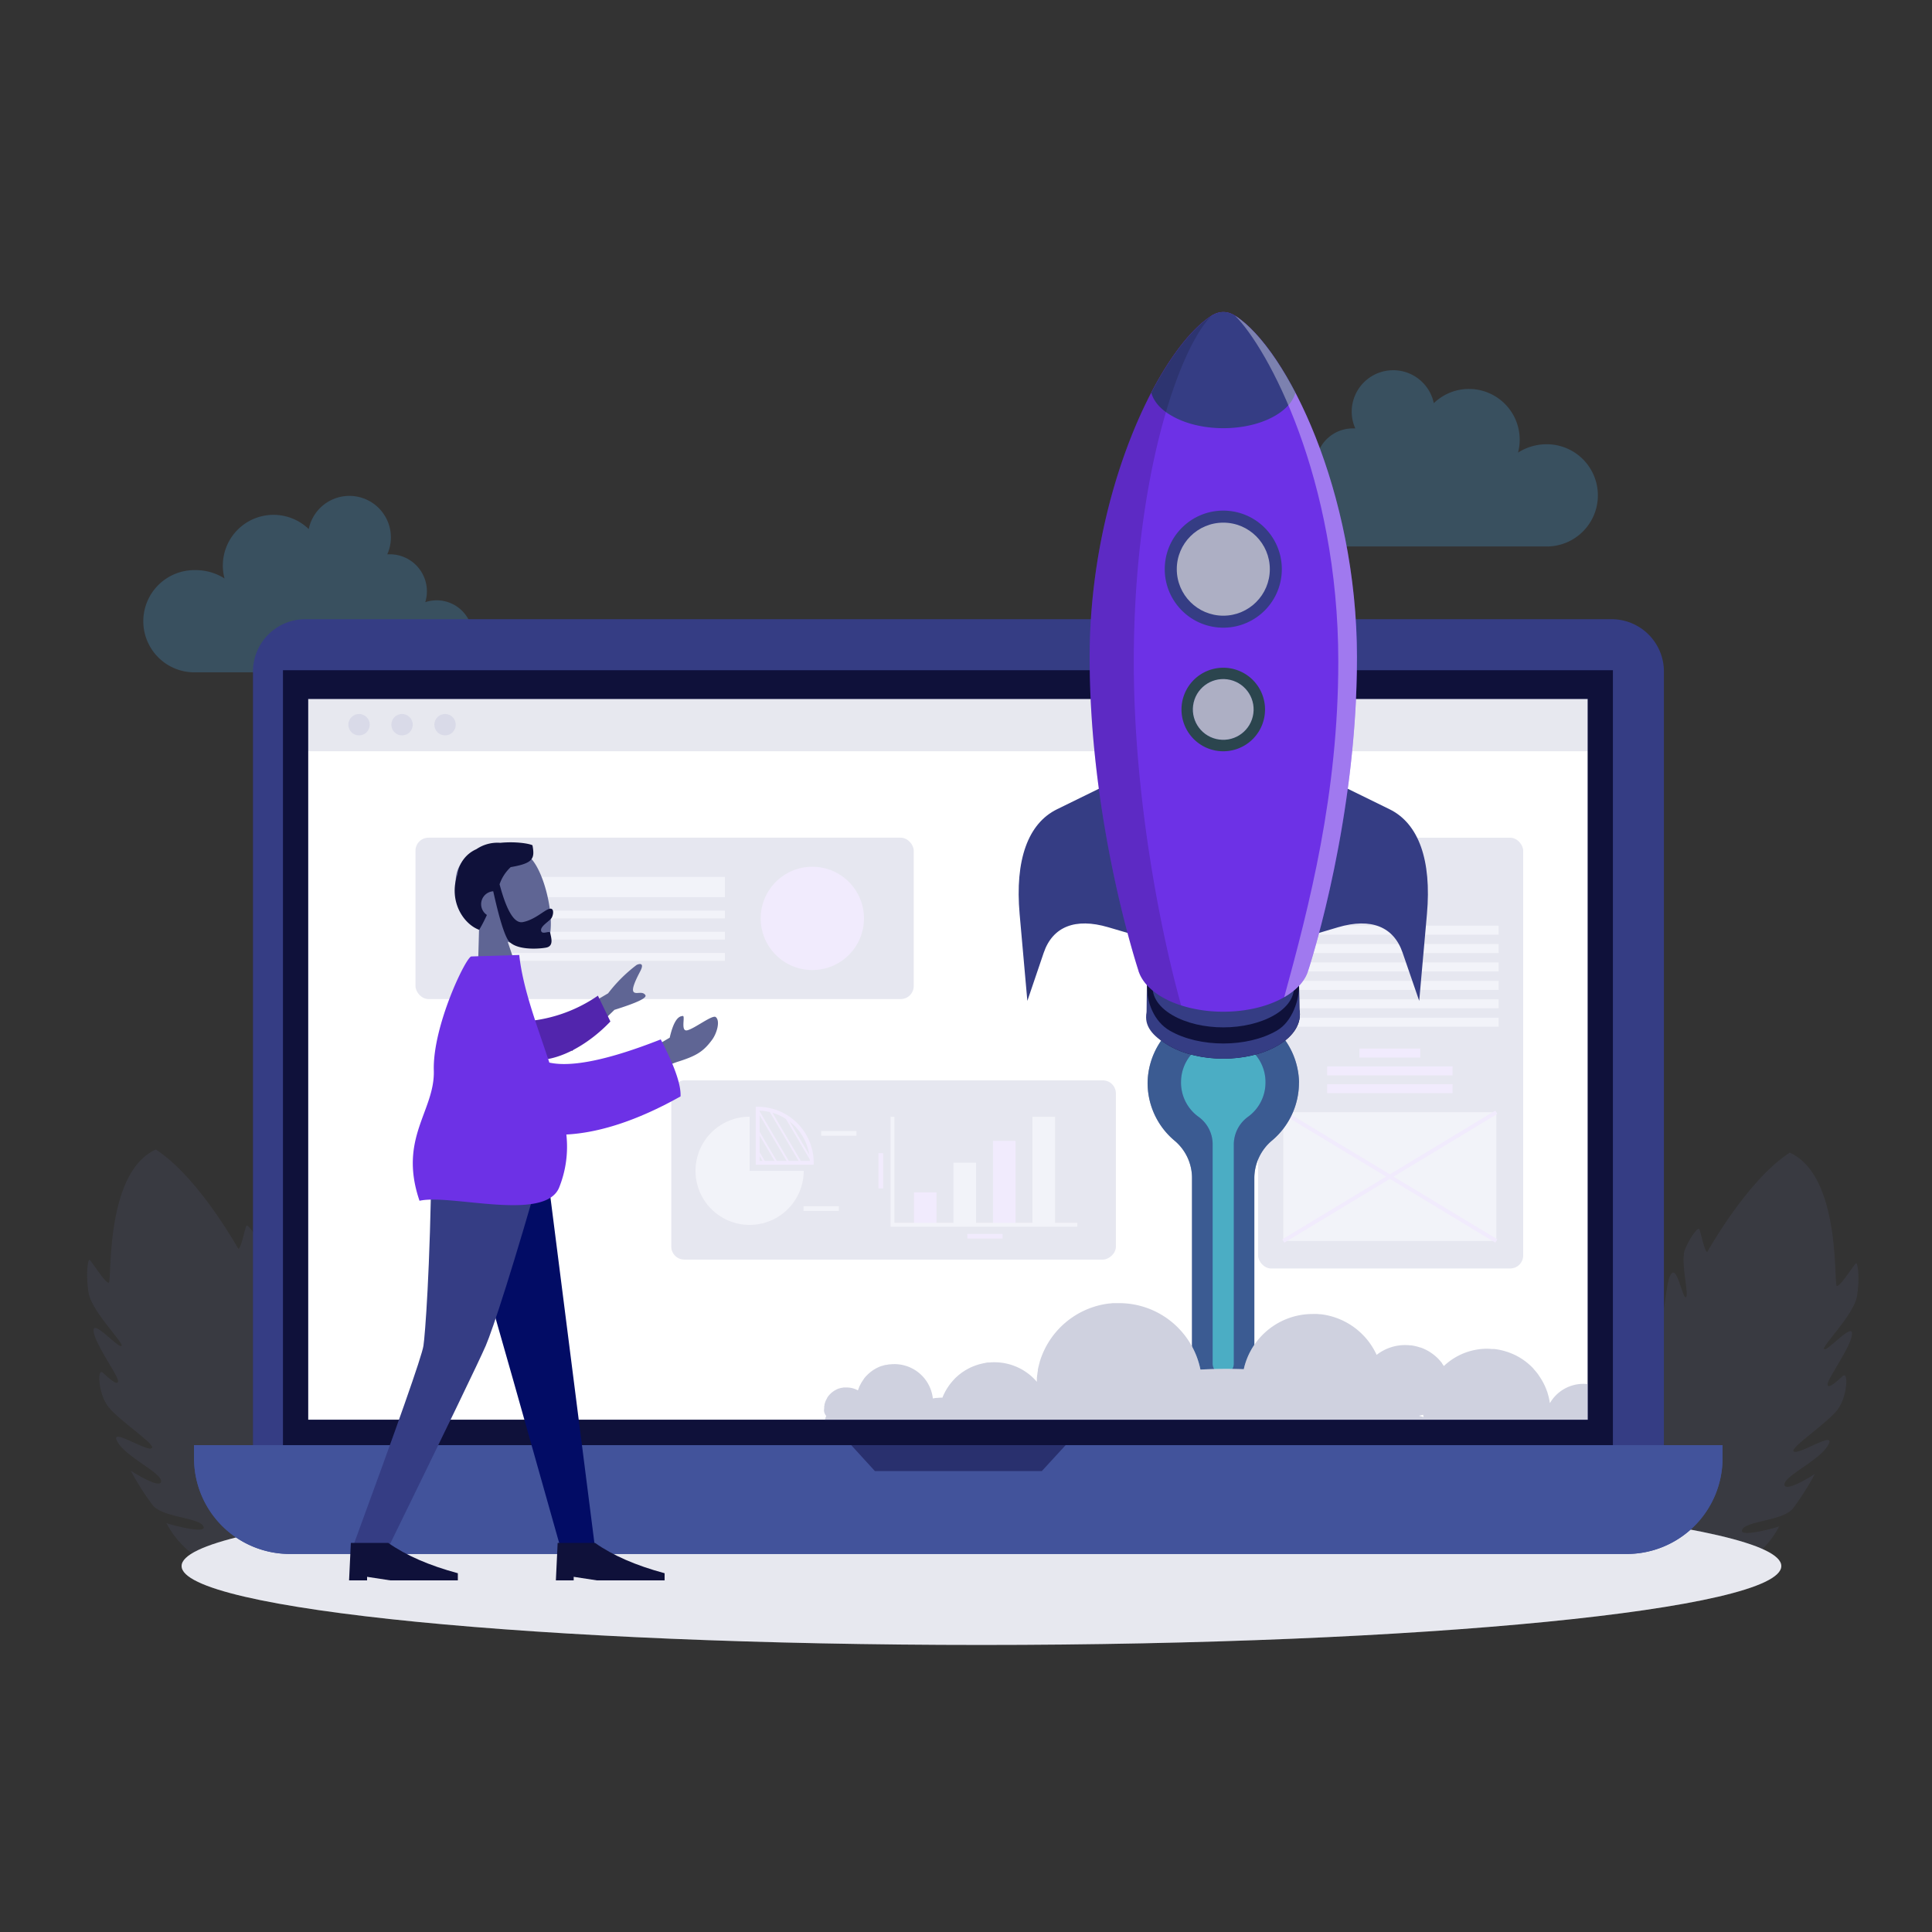 <svg xmlns="http://www.w3.org/2000/svg" xmlns:xlink="http://www.w3.org/1999/xlink" viewBox="0 0 500 500"><rect x="0" y="0" width="500" height="500" fill="#333333" stroke="none"/><defs><style>.cls-1,.cls-13,.cls-14,.cls-15,.cls-17{fill:none;}.cls-2,.cls-3{isolation:isolate;}.cls-3{opacity:0.4;}.cls-19,.cls-4{fill:#427aa1;}.cls-23,.cls-25,.cls-26,.cls-28,.cls-35,.cls-36,.cls-37,.cls-4,.cls-6{fill-rule:evenodd;}.cls-31,.cls-38,.cls-5,.cls-8{opacity:0.15;}.cls-22,.cls-6,.cls-8{fill:#5f6594;}.cls-21,.cls-23,.cls-32,.cls-7{fill:#fff;}.cls-9{opacity:0.1;}.cls-10,.cls-35,.cls-38{fill:#020c65;}.cls-11{fill:#7e83bf;}.cls-12,.cls-37{fill:#6d31e6;}.cls-13,.cls-14,.cls-17{stroke:#6d31e6;}.cls-13,.cls-17{stroke-linejoin:round;}.cls-14,.cls-15{stroke-miterlimit:10;}.cls-15{stroke:#7e83bf;}.cls-16{clip-path:url(#clip-path);}.cls-17{stroke-width:0.5px;}.cls-18,.cls-25{fill:#353d84;}.cls-19{opacity:0.5;}.cls-20{fill:#55dde0;}.cls-20,.cls-33{opacity:0.7;}.cls-21{mix-blend-mode:lighten;}.cls-22,.cls-28{opacity:0.3;}.cls-24{fill:#3f5091;}.cls-26,.cls-28,.cls-29{fill:#0f113a;}.cls-27{fill:#42539b;}.cls-30{fill:#375a64;}.cls-32{opacity:0.35;}.cls-33{fill:#e0e0e0;}.cls-34{fill:#2b454e;}.cls-36{fill:#5225ad;}</style><clipPath id="clip-path"><path class="cls-1" d="M196.09,286.93v14h14A14,14,0,0,0,196.09,286.93Z"/></clipPath></defs><g class="cls-2"><g id="Layer_1" data-name="Layer 1"><g class="cls-3"><path class="cls-4" d="M113,174H50.68a13.23,13.23,0,1,1,0-26.45,13.73,13.73,0,0,1,7.43,2.16,12.85,12.85,0,0,1-.44-3.36,13.12,13.12,0,0,1,22.23-9.43,10.74,10.74,0,1,1,20.33,6.53l.65,0a9.58,9.58,0,0,1,9.18,12.39A9.32,9.32,0,1,1,113,174Z"/></g><g class="cls-5"><path class="cls-6" d="M109.27,402.85H51.7a9.55,9.55,0,0,1-3.77-2.28,24.51,24.51,0,0,1-4.87-6.41c0,.13,10.92,3.22,9.55.78-1.31-2.26-10.57-2.2-13.13-5.45a68.23,68.23,0,0,1-5.64-8.9c0,.08,8,5.15,7.86,2.68-.16-2.29-9.36-6.34-11.38-10.29-2-3.74,8,3,9,1.76,1-1-9.61-7.84-11.69-11.26-2.17-3.26-2.52-9.58-1-8.2s3.92,3.58,3.92,2.11-6.39-10.18-6.33-13.13c-.05-2.76,6.75,5.08,7.26,4,.43-.84-7.78-8.95-8.55-13.7s-.19-8.57.22-8.5,4.12,6.16,5,5.9S27,303.54,40.33,297.5c11.11,7.19,21.31,25.72,21.36,25.71.81-.25,1.76-5.8,2.15-6s2.34,2.22,3.59,5.36-1.2,12-.19,12.35c.84.2,2.18-7.78,3.66-6.17s1.53,9.5,2.53,10.18,1.3-1.85,1.64-3.34,3.73,1.51,4.29,4.05c.4,2.51-1.24,12.32.29,11.93,1.31-.51,2.82-9.53,4.21-7,1.23,2.44-.85,10.23,1,10.9S87,349,87.09,349.07s2.44,3.46,3.66,5.79-2.66,9.74-1.1,11.08c1.41,1.22,3-7.86,3.08-7.8a13.82,13.82,0,0,1,3.18,4.18c1.68,3-.88,6.84.69,9.75s4.58-1.71,4.59-1.7C110.36,383.54,110.77,395.21,109.27,402.85Z"/></g><rect class="cls-7" x="79.71" y="180.85" width="331.23" height="186.62"/><rect class="cls-8" x="73.23" y="173.45" width="344.18" height="20.97"/><g class="cls-9"><rect class="cls-10" x="107.53" y="216.8" width="128.94" height="41.77" rx="3.37" transform="translate(344 475.36) rotate(-180)"/><rect class="cls-11" x="124.69" y="226.94" width="62.92" height="5.26" transform="translate(312.29 459.14) rotate(-180)"/><rect class="cls-11" x="124.69" y="235.67" width="62.92" height="2.01" transform="translate(312.29 473.35) rotate(-180)"/><rect class="cls-11" x="124.69" y="241.15" width="62.92" height="2.01" transform="translate(312.29 484.32) rotate(-180)"/><rect class="cls-11" x="124.69" y="246.64" width="62.92" height="2.01" transform="translate(312.29 495.28) rotate(-180)"/><circle class="cls-12" cx="210.23" cy="237.68" r="13.37"/></g><g class="cls-9"><rect class="cls-10" x="325.6" y="216.8" width="68.6" height="111.48" rx="3.37"/><rect class="cls-11" x="331.63" y="224" width="36.54" height="9.74"/><rect class="cls-11" x="331.53" y="239.56" width="56.32" height="2.33"/><rect class="cls-11" x="331.53" y="244.32" width="56.32" height="2.33"/><rect class="cls-11" x="331.53" y="249.09" width="56.32" height="2.33"/><rect class="cls-11" x="331.53" y="253.85" width="56.32" height="2.33"/><rect class="cls-11" x="331.53" y="258.61" width="56.32" height="2.33"/><rect class="cls-11" x="331.53" y="263.38" width="56.32" height="2.33"/><rect class="cls-12" x="351.81" y="271.37" width="15.76" height="2.33"/><rect class="cls-12" x="343.46" y="275.98" width="32.46" height="2.33"/><rect class="cls-12" x="343.46" y="280.58" width="32.46" height="2.33"/><rect class="cls-11" x="332.12" y="287.84" width="55.12" height="33.33"/><line class="cls-13" x1="332.12" y1="287.84" x2="387.25" y2="321.17"/><line class="cls-13" x1="387.25" y1="287.84" x2="332.12" y2="321.17"/></g><g class="cls-9"><rect class="cls-10" x="208.08" y="245.26" width="46.38" height="115.06" rx="3.37" transform="translate(534.05 71.52) rotate(90)"/><rect class="cls-12" x="236.53" y="308.59" width="5.84" height="8.37"/><path class="cls-11" d="M194,303V289a14,14,0,1,0,14,14Z"/><rect class="cls-12" x="256.98" y="295.26" width="5.84" height="21.7"/><path class="cls-14" d="M196.09,286.93v14h14A14,14,0,0,0,196.09,286.93Z"/><polyline class="cls-15" points="230.98 289.03 230.98 316.96 278.81 316.96"/><rect class="cls-11" x="246.76" y="300.9" width="5.84" height="16.06"/><rect class="cls-11" x="267.2" y="289.03" width="5.84" height="27.93"/><rect class="cls-11" x="212.52" y="292.71" width="9.13" height="1.21"/><rect class="cls-12" x="250.33" y="319.34" width="9.13" height="1.21"/><rect class="cls-12" x="223.39" y="302.39" width="9.13" height="1.21" transform="translate(-75.04 530.95) rotate(-90)"/><rect class="cls-11" x="207.95" y="312.17" width="9.13" height="1.21"/><g class="cls-16"><line class="cls-17" x1="191.37" y1="289.82" x2="200.96" y2="306.1"/><line class="cls-17" x1="193.68" y1="288.46" x2="203.27" y2="304.73"/><line class="cls-17" x1="195.99" y1="287.09" x2="205.58" y2="303.37"/><line class="cls-17" x1="200.61" y1="284.37" x2="210.21" y2="300.65"/><line class="cls-17" x1="202.93" y1="283.01" x2="212.52" y2="299.29"/><line class="cls-17" x1="198.3" y1="285.73" x2="207.89" y2="302.01"/></g></g><g class="cls-5"><path class="cls-6" d="M394.25,403.7h57.57a9.23,9.23,0,0,0,3.76-2.28,24.48,24.48,0,0,0,4.87-6.4c0,.12-10.91,3.22-9.54.78,1.31-2.26,10.57-2.21,13.13-5.46a67.53,67.53,0,0,0,5.64-8.9c0,.09-8,5.16-7.87,2.68.16-2.29,9.37-6.33,11.39-10.29,2-3.74-8,3-9,1.77-1-1,9.6-7.84,11.68-11.27,2.18-3.25,2.53-9.58,1-8.19s-3.92,3.57-3.91,2.1,6.39-10.18,6.33-13.13c0-2.76-6.76,5.09-7.27,4-.42-.83,7.79-8.95,8.56-13.69s.18-8.58-.22-8.5-4.12,6.16-5,5.89,1.2-28.45-12.18-34.5c-11.11,7.19-21.31,25.72-21.36,25.71-.81-.24-1.76-5.79-2.15-6s-2.34,2.22-3.6,5.36,1.21,12,.2,12.35c-.85.2-2.18-7.78-3.67-6.17s-1.52,9.51-2.52,10.19-1.31-1.85-1.65-3.35-3.72,1.51-4.28,4.06,1.24,12.32-.29,11.93c-1.31-.52-2.83-9.54-4.21-7s.85,10.24-1,10.9-2.16-6.48-2.23-6.45-2.44,3.45-3.66,5.78,2.66,9.74,1.1,11.08-3-7.85-3.08-7.8a13.63,13.63,0,0,0-3.18,4.18c-1.69,3,.88,6.85-.7,9.75s-4.58-1.71-4.58-1.69C393.15,384.39,392.74,396.06,394.25,403.7Z"/></g><path class="cls-18" d="M336.17,280.18a19.55,19.55,0,0,1-6.9,14.92,12.74,12.74,0,0,0-4.65,9.71v46.91a4,4,0,0,1-2.35,3.29,10.23,10.23,0,0,1-3,1.09,14,14,0,0,1-5.48,0,10.4,10.4,0,0,1-2.94-1.09,4,4,0,0,1-2.36-3.29v-47a12.61,12.61,0,0,0-4.61-9.6A19.48,19.48,0,0,1,297,280a19.6,19.6,0,0,1,39.19.16Z"/><path class="cls-19" d="M336.17,280.18a19.55,19.55,0,0,1-6.9,14.92,12.74,12.74,0,0,0-4.65,9.71v46.91a4,4,0,0,1-2.35,3.29,10.23,10.23,0,0,1-3,1.09,14,14,0,0,1-5.48,0,10.4,10.4,0,0,1-2.94-1.09,4,4,0,0,1-2.36-3.29v-47a12.61,12.61,0,0,0-4.61-9.6A19.48,19.48,0,0,1,297,280a19.6,19.6,0,0,1,39.19.16Z"/><path class="cls-18" d="M327.51,280.18a10.93,10.93,0,0,1-4.61,8.91,8.88,8.88,0,0,0-3.59,7.27v56.53a2.77,2.77,0,0,1-2.71,2.8h-.05a2.77,2.77,0,0,1-2.72-2.8V296.21a8.75,8.75,0,0,0-3.58-7.13,10.9,10.9,0,0,1-4.6-9.2,10.93,10.93,0,0,1,21.86.3Z"/><path class="cls-20" d="M327.51,280.18a10.93,10.93,0,0,1-4.61,8.91,8.88,8.88,0,0,0-3.59,7.27v56.53a2.77,2.77,0,0,1-2.71,2.8h-.05a2.77,2.77,0,0,1-2.72-2.8V296.21a8.75,8.75,0,0,0-3.58-7.13,10.9,10.9,0,0,1-4.6-9.2,10.93,10.93,0,0,1,21.86.3Z"/><path class="cls-21" d="M427.89,373.36l0-.17c0-.14-.05-.29-.08-.44a.75.75,0,0,0,0-.16c0-.15-.08-.29-.13-.43a.78.78,0,0,0-.05-.14,3.25,3.25,0,0,0-.18-.43v0a2.36,2.36,0,0,0,.58-1.32,1.45,1.45,0,0,0,0-.34,4.21,4.21,0,0,0-.05-.62l0-.16c0-.15-.05-.3-.08-.45a.75.75,0,0,0,0-.16,3.66,3.66,0,0,0-.13-.44,1.12,1.12,0,0,0-.05-.13,4.07,4.07,0,0,0-.18-.44l-.05-.09a3.21,3.21,0,0,0-.24-.45l0-.06a5.09,5.09,0,0,0-.31-.45l0,0a5.63,5.63,0,0,0-.38-.45h0a6,6,0,0,0-1.79-1.32h0a6.14,6.14,0,0,0-.59-.25h-.05a5,5,0,0,0-.55-.17l-.1,0-.53-.1-.14,0c-.22,0-.44,0-.66,0a6,6,0,0,0-2.9.75,2.25,2.25,0,0,0-.08-.24,2.09,2.09,0,0,0-.08-.23c-.1-.24-.19-.48-.3-.72l-.09-.16a7.58,7.58,0,0,0-.4-.74l-.06-.1q-.24-.39-.51-.75l0-.05a8.83,8.83,0,0,0-.62-.73l0,0a9.28,9.28,0,0,0-.71-.69h0a9.76,9.76,0,0,0-2.26-1.5h0c-.32-.15-.64-.29-1-.41l-.08,0c-.3-.1-.6-.19-.91-.27l-.18,0c-.28-.06-.57-.11-.86-.15l-.23,0a10.14,10.14,0,0,0-1.1-.06,10,10,0,0,0-8.67,5c-.06-.41-.14-.82-.22-1.22l-.06-.26c-.1-.41-.22-.82-.34-1.22,0-.13-.08-.25-.13-.38-.12-.36-.26-.71-.41-1.06-.07-.16-.14-.33-.22-.49s-.29-.6-.45-.89-.22-.4-.34-.59l-.28-.44c-.21-.33-.43-.65-.67-1l-.14-.18a14.41,14.41,0,0,0-.95-1.12l0-.05a16.46,16.46,0,0,0-4.87-3.59h0c-.5-.23-1-.45-1.52-.63l-.26-.1-1-.31-.8-.2-.54-.11c-.41-.07-.82-.14-1.24-.18l-.3,0c-.48,0-1-.07-1.46-.07a16.3,16.3,0,0,0-11.24,4.48c-.16-.24-.32-.47-.49-.7l0-.06c-.24-.31-.49-.6-.75-.89h0a9.73,9.73,0,0,0-.86-.84h0a12,12,0,0,0-3.9-2.3l-.09,0c-.37-.12-.73-.23-1.11-.32l-.21-.05c-.34-.08-.69-.14-1-.19l-.27,0a11.73,11.73,0,0,0-1.33-.08,12,12,0,0,0-7.39,2.54,18.24,18.24,0,0,0-14.41-10.51l-.13,0-.83-.07-.21,0c-.33,0-.67,0-1,0a18.25,18.25,0,0,0-17.8,14.29c-1.49-.05-3-.08-4.51-.08q-3.4,0-6.71.18a21.47,21.47,0,0,0-21-17.2c-.4,0-.8,0-1.19,0l-.24,0c-.33,0-.66.05-1,.09l-.16,0a21.45,21.45,0,0,0-18,15.1l0,.08c-.09.3-.18.61-.25.92,0,.06,0,.12-.05.18-.07.28-.13.56-.18.85a2.21,2.21,0,0,0,0,.25c-.05.27-.09.54-.13.81,0,.1,0,.2-.05.3,0,.27-.06.54-.08.81,0,.1,0,.2,0,.3l0,.67a14.45,14.45,0,0,0-11-5.06q-.66,0-1.29.06l-.27,0c-.37,0-.73.1-1.09.17l-.48.1-.7.17c-.3.08-.6.18-.89.28l-.22.08a13.23,13.23,0,0,0-1.35.56h0a14.74,14.74,0,0,0-3.28,2.18h0c-.36.32-.7.65-1,1l0,0c-.32.34-.61.69-.9,1.06l-.05.07a13.06,13.06,0,0,0-.74,1.09,1.3,1.3,0,0,0-.1.15c-.21.35-.4.7-.58,1.07l-.12.23c-.14.29-.26.59-.38.89h0c-.41,0-.82,0-1.22.06l-.26,0a9,9,0,0,0-1,.15,10,10,0,0,0-11-8.83l-.23,0-.87.15-.17,0c-.31.08-.62.17-.92.27l-.08,0a8.15,8.15,0,0,0-1,.41h0a9.76,9.76,0,0,0-2.26,1.5h0c-.25.22-.48.45-.71.69v0a8.54,8.54,0,0,0-.62.73l0,.05q-.27.36-.51.75a.61.61,0,0,1-.07.1c-.14.24-.27.49-.4.74,0,0-.05.11-.08.16-.11.24-.21.48-.3.73l-.09.22-.08.24a5.92,5.92,0,0,0-2.89-.75c-.23,0-.45,0-.67,0l-.14,0-.52.1-.11,0-.55.16-.05,0a6,6,0,0,0-.58.25h0a6,6,0,0,0-1.37.9h0c-.15.13-.29.27-.43.41h0c-.13.14-.25.29-.37.44l0,0a5,5,0,0,0-.3.45.21.21,0,0,0,0,.06,3.75,3.75,0,0,0-.24.44l-.06.1-.18.44a.5.5,0,0,1-.05.13c0,.15-.09.29-.13.44s0,.1,0,.16-.06.29-.09.44l0,.17c0,.2,0,.41-.05.62v.34a2.47,2.47,0,0,0,.58,1.32v0l-.18.43-.05.14c0,.14-.09.28-.13.43s0,.1,0,.16-.06.29-.09.44l0,.17c0,.21,0,.41-.05.63v.33a3.11,3.11,0,0,0,1.76,2.3,9.31,9.31,0,0,0,5.54.94h0a7.08,7.08,0,0,0,.92-.16l.3-.08c.23-.06.46-.12.68-.2l.28-.1a7.22,7.22,0,0,0,.84-.4l.4-.25,0,0,.3-.24h0a1.54,1.54,0,0,0,.19-.17.57.57,0,0,0,.13.08,14,14,0,0,0,6,1.65c0,.14,0,.29-.08.44s-.05.25-.06.37c-.06.47-.1.95-.12,1.43,0,.13,0,.25,0,.38s0,.25,0,.38a5.67,5.67,0,0,0,.25,1.14c0,.13-.05.25-.07.38s-.05.24-.06.36c-.06.47-.1.95-.12,1.43,0,.13,0,.25,0,.38s0,.25,0,.39c.16,1.9,1.5,3.77,4,5.23A21,21,0,0,0,246.11,387h0c.58-.07,1.16-.17,1.73-.28l.23-.05c.58-.12,1.14-.26,1.69-.43h0q.77-.24,1.47-.54l.35-.15a14,14,0,0,0,1.4-.69c.31-.18.61-.37.89-.57l.13-.1c.23-.17.46-.33.66-.51l0,0a7.78,7.78,0,0,0,1.19-1.27h0a5.33,5.33,0,0,0,1.11-2.75c0-.14,0-.25,0-.39v-.12c.6,0,1.21,0,1.81-.09v0c0,.05,0,.1,0,.15a14.18,14.18,0,0,0-.12,1.6,3.93,3.93,0,0,0,0,.48,3.7,3.7,0,0,0,0,.47,6.07,6.07,0,0,0,.19,1.05l-.06.32c0,.05,0,.1,0,.15a14.18,14.18,0,0,0-.12,1.61,3.7,3.7,0,0,0,0,.47,3.93,3.93,0,0,0,0,.48c.19,2.36,1.85,4.68,5,6.49,4.23,2.44,10.13,3.33,15.58,2.67h.1c.61-.08,1.22-.18,1.82-.29l.62-.13.7-.16.77-.2.53-.15q.62-.19,1.2-.42l.11,0c0,.07,0,.13,0,.2s0,.27,0,.41,0,.27,0,.42a5.25,5.25,0,0,0,.23,1.1c0,.07,0,.13,0,.2s-.05.27-.07.41a15.28,15.28,0,0,0-.12,1.53c0,.14,0,.27,0,.41s0,.28,0,.42c.17,2,1.61,4.06,4.32,5.64,4.17,2.4,10.2,3.07,15.4,2l.25-.05a18.87,18.87,0,0,0,1.83-.47h0a16.5,16.5,0,0,0,1.58-.58l.38-.16a16.09,16.09,0,0,0,1.5-.74c.34-.2.67-.41,1-.62l.12-.09,0,0a2.32,2.32,0,0,0,.45,1h0a3.79,3.79,0,0,0,.52.55l0,0,.29.22.06,0a3.73,3.73,0,0,0,.39.25,4.73,4.73,0,0,0,.85.4l.27.11.68.2.3.08c.31.07.61.12.93.16h0a9.2,9.2,0,0,0,5.53-.94,3.12,3.12,0,0,0,1.76-2.29,1.45,1.45,0,0,0,0-.34s0-.06,0-.1l0,0c.34.19.69.37,1.05.55l.34.15c.27.12.53.24.81.35l.37.14c.37.14.73.27,1.11.38l.48.14c.23.06.46.13.7.18s.42.11.64.15l.56.12c.53.1,1.07.19,1.61.25l.15,0h0c5,.61,10.37-.2,14.24-2.43,2.84-1.66,4.36-3.78,4.54-5.93,0-.15,0-.29,0-.44s0-.28,0-.43a14.35,14.35,0,0,0-.13-1.62c0-.14-.05-.28-.07-.42s0-.05,0-.08a3.92,3.92,0,0,0,.15-.66c.29.2.59.4.92.59s.75.41,1.15.6l.37.17c.29.13.58.26.88.37l.42.17c.39.15.79.29,1.2.41l.54.15.76.21.7.16.62.12c5.94,1.15,12.77.37,17.51-2.36,3.12-1.82,4.78-4.14,5-6.5a3.7,3.7,0,0,0,0-.47,3.77,3.77,0,0,0,0-.48q0-.69-.09-1.35l0,0,.1.07c.28.19.58.38.89.57a14,14,0,0,0,1.4.69l.35.15c.47.19,1,.38,1.47.53h0c.55.17,1.11.32,1.69.44l.23.05c4.83,1,10.43.36,14.29-1.87,2.52-1.46,3.86-3.33,4-5.24,0-.13,0-.25,0-.38s0-.25,0-.38c0-.49-.06-1-.12-1.43,0-.13,0-.25-.06-.37s-.05-.25-.07-.37a5.8,5.8,0,0,0,.19-.8l.3.1h0c.4.12.81.23,1.23.32l.17,0A15.65,15.65,0,0,0,416.58,376l.13-.08a4.44,4.44,0,0,0,.51.43l0,0,.39.25a6.66,6.66,0,0,0,.85.4l.28.1a5.16,5.16,0,0,0,.67.2l.31.08a7.08,7.08,0,0,0,.92.16h0a9.28,9.28,0,0,0,5.53-.94,3.11,3.11,0,0,0,1.76-2.3,1,1,0,0,0,0-.17.86.86,0,0,0,0-.16A4.34,4.34,0,0,0,427.89,373.36Zm-59.58-7.22a4.29,4.29,0,0,0,.14.62l-.85-.25-.4-.11C367.57,366.33,367.94,366.24,368.31,366.14Z"/><path class="cls-22" d="M427.89,373.36l0-.17c0-.14-.05-.29-.08-.44a.75.75,0,0,0,0-.16c0-.15-.08-.29-.13-.43a.78.78,0,0,0-.05-.14,3.25,3.25,0,0,0-.18-.43v0a2.36,2.36,0,0,0,.58-1.32,1.45,1.45,0,0,0,0-.34,4.21,4.21,0,0,0-.05-.62l0-.16c0-.15-.05-.3-.08-.45a.75.75,0,0,0,0-.16,3.66,3.66,0,0,0-.13-.44,1.12,1.12,0,0,0-.05-.13,4.07,4.07,0,0,0-.18-.44l-.05-.09a3.21,3.21,0,0,0-.24-.45l0-.06a5.09,5.09,0,0,0-.31-.45l0,0a5.63,5.63,0,0,0-.38-.45h0a6,6,0,0,0-1.79-1.32h0a6.14,6.14,0,0,0-.59-.25h-.05a5,5,0,0,0-.55-.17l-.1,0-.53-.1-.14,0c-.22,0-.44,0-.66,0a6,6,0,0,0-2.9.75,2.25,2.25,0,0,0-.08-.24,2.09,2.09,0,0,0-.08-.23c-.1-.24-.19-.48-.3-.72l-.09-.16a7.58,7.58,0,0,0-.4-.74l-.06-.1q-.24-.39-.51-.75l0-.05a8.83,8.83,0,0,0-.62-.73l0,0a9.28,9.28,0,0,0-.71-.69h0a9.76,9.76,0,0,0-2.26-1.5h0c-.32-.15-.64-.29-1-.41l-.08,0c-.3-.1-.6-.19-.91-.27l-.18,0c-.28-.06-.57-.11-.86-.15l-.23,0a10.14,10.14,0,0,0-1.1-.06,10,10,0,0,0-8.67,5c-.06-.41-.14-.82-.22-1.22l-.06-.26c-.1-.41-.22-.82-.34-1.22,0-.13-.08-.25-.13-.38-.12-.36-.26-.71-.41-1.06-.07-.16-.14-.33-.22-.49s-.29-.6-.45-.89-.22-.4-.34-.59l-.28-.44c-.21-.33-.43-.65-.67-1l-.14-.18a14.41,14.41,0,0,0-.95-1.12l0-.05a16.46,16.46,0,0,0-4.87-3.59h0c-.5-.23-1-.45-1.52-.63l-.26-.1-1-.31-.8-.2-.54-.11c-.41-.07-.82-.14-1.24-.18l-.3,0c-.48,0-1-.07-1.46-.07a16.3,16.3,0,0,0-11.24,4.48c-.16-.24-.32-.47-.49-.7l0-.06c-.24-.31-.49-.6-.75-.89h0a9.73,9.73,0,0,0-.86-.84h0a12,12,0,0,0-3.9-2.3l-.09,0c-.37-.12-.73-.23-1.11-.32l-.21-.05c-.34-.08-.69-.14-1-.19l-.27,0a11.73,11.73,0,0,0-1.33-.08,12,12,0,0,0-7.39,2.54,18.24,18.24,0,0,0-14.41-10.51l-.13,0-.83-.07-.21,0c-.33,0-.67,0-1,0a18.25,18.25,0,0,0-17.8,14.29c-1.49-.05-3-.08-4.51-.08q-3.4,0-6.71.18a21.47,21.47,0,0,0-21-17.2c-.4,0-.8,0-1.19,0l-.24,0c-.33,0-.66.05-1,.09l-.16,0a21.45,21.45,0,0,0-18,15.1l0,.08c-.09.3-.18.61-.25.92,0,.06,0,.12-.05.18-.07.28-.13.56-.18.85a2.21,2.21,0,0,0,0,.25c-.05.27-.09.54-.13.81,0,.1,0,.2-.05.3,0,.27-.06.54-.08.81,0,.1,0,.2,0,.3l0,.67a14.45,14.45,0,0,0-11-5.06q-.66,0-1.29.06l-.27,0c-.37,0-.73.1-1.09.17l-.48.1-.7.17c-.3.08-.6.18-.89.28l-.22.08a13.23,13.23,0,0,0-1.35.56h0a14.74,14.74,0,0,0-3.28,2.18h0c-.36.32-.7.65-1,1l0,0c-.32.34-.61.69-.9,1.06l-.05.07a13.06,13.06,0,0,0-.74,1.09,1.3,1.3,0,0,0-.1.15c-.21.35-.4.7-.58,1.07l-.12.23c-.14.29-.26.59-.38.89h0c-.41,0-.82,0-1.22.06l-.26,0a9,9,0,0,0-1,.15,10,10,0,0,0-11-8.83l-.23,0-.87.15-.17,0c-.31.08-.62.17-.92.27l-.08,0a8.15,8.15,0,0,0-1,.41h0a9.76,9.76,0,0,0-2.26,1.5h0c-.25.22-.48.45-.71.69v0a8.54,8.54,0,0,0-.62.73l0,.05q-.27.36-.51.75a.61.61,0,0,1-.07.1c-.14.24-.27.49-.4.74,0,0-.05.11-.08.16-.11.24-.21.48-.3.73l-.09.22-.08.24a5.92,5.92,0,0,0-2.89-.75c-.23,0-.45,0-.67,0l-.14,0-.52.1-.11,0-.55.16-.05,0a6,6,0,0,0-.58.25h0a6,6,0,0,0-1.37.9h0c-.15.13-.29.27-.43.41h0c-.13.14-.25.29-.37.44l0,0a5,5,0,0,0-.3.45.21.21,0,0,0,0,.06,3.75,3.75,0,0,0-.24.44l-.06.1-.18.44a.5.5,0,0,1-.05.13c0,.15-.09.29-.13.44s0,.1,0,.16-.06.29-.09.44l0,.17c0,.2,0,.41-.05.62v.34a2.47,2.47,0,0,0,.58,1.32v0l-.18.43-.05.14c0,.14-.09.28-.13.43s0,.1,0,.16-.06.29-.09.44l0,.17c0,.21,0,.41-.05.63v.33a3.11,3.11,0,0,0,1.76,2.3,9.31,9.31,0,0,0,5.54.94h0a7.08,7.08,0,0,0,.92-.16l.3-.08c.23-.06.46-.12.68-.2l.28-.1a7.22,7.22,0,0,0,.84-.4l.4-.25,0,0,.3-.24h0a1.54,1.54,0,0,0,.19-.17.57.57,0,0,0,.13.08,14,14,0,0,0,6,1.65c0,.14,0,.29-.08.44s-.05.25-.06.37c-.06.47-.1.95-.12,1.43,0,.13,0,.25,0,.38s0,.25,0,.38a5.67,5.67,0,0,0,.25,1.14c0,.13-.05.25-.07.38s-.05.24-.06.36c-.06.47-.1.95-.12,1.43,0,.13,0,.25,0,.38s0,.25,0,.39c.16,1.9,1.5,3.77,4,5.23A21,21,0,0,0,246.11,387h0c.58-.07,1.16-.17,1.73-.28l.23-.05c.58-.12,1.14-.26,1.69-.43h0q.77-.24,1.47-.54l.35-.15a14,14,0,0,0,1.4-.69c.31-.18.61-.37.89-.57l.13-.1c.23-.17.46-.33.66-.51l0,0a7.78,7.78,0,0,0,1.19-1.27h0a5.33,5.33,0,0,0,1.11-2.75c0-.14,0-.25,0-.39v-.12c.6,0,1.21,0,1.81-.09v0c0,.05,0,.1,0,.15a14.18,14.18,0,0,0-.12,1.6,3.93,3.93,0,0,0,0,.48,3.7,3.7,0,0,0,0,.47,6.07,6.07,0,0,0,.19,1.05l-.06.32c0,.05,0,.1,0,.15a14.18,14.18,0,0,0-.12,1.61,3.7,3.7,0,0,0,0,.47,3.93,3.93,0,0,0,0,.48c.19,2.36,1.85,4.68,5,6.49,4.23,2.44,10.13,3.33,15.58,2.67h.1c.61-.08,1.22-.18,1.82-.29l.62-.13.7-.16.77-.2.53-.15q.62-.19,1.2-.42l.11,0c0,.07,0,.13,0,.2s0,.27,0,.41,0,.27,0,.42a5.25,5.25,0,0,0,.23,1.1c0,.07,0,.13,0,.2s-.05.27-.07.41a15.28,15.28,0,0,0-.12,1.53c0,.14,0,.27,0,.41s0,.28,0,.42c.17,2,1.61,4.06,4.32,5.64,4.17,2.4,10.2,3.07,15.4,2l.25-.05a18.87,18.87,0,0,0,1.83-.47h0a16.5,16.5,0,0,0,1.58-.58l.38-.16a16.09,16.09,0,0,0,1.5-.74c.34-.2.67-.41,1-.62l.12-.09,0,0a2.32,2.32,0,0,0,.45,1h0a3.79,3.79,0,0,0,.52.55l0,0,.29.22.06,0a3.73,3.73,0,0,0,.39.25,4.73,4.73,0,0,0,.85.4l.27.11.68.2.3.08c.31.07.61.12.93.16h0a9.2,9.2,0,0,0,5.53-.94,3.12,3.12,0,0,0,1.76-2.29,1.45,1.45,0,0,0,0-.34s0-.06,0-.1l0,0c.34.19.69.37,1.05.55l.34.15c.27.12.53.24.81.35l.37.14c.37.14.73.27,1.11.38l.48.14c.23.06.46.13.7.18s.42.11.64.15l.56.12c.53.1,1.07.19,1.61.25l.15,0h0c5,.61,10.37-.2,14.24-2.43,2.84-1.66,4.36-3.78,4.54-5.93,0-.15,0-.29,0-.44s0-.28,0-.43a14.35,14.35,0,0,0-.13-1.62c0-.14-.05-.28-.07-.42s0-.05,0-.08a3.92,3.92,0,0,0,.15-.66c.29.2.59.4.92.59s.75.41,1.15.6l.37.17c.29.13.58.26.88.37l.42.17c.39.15.79.29,1.2.41l.54.15.76.21.7.16.62.12c5.94,1.15,12.77.37,17.51-2.36,3.12-1.82,4.78-4.14,5-6.5a3.7,3.7,0,0,0,0-.47,3.77,3.77,0,0,0,0-.48q0-.69-.09-1.35l0,0,.1.07c.28.19.58.38.89.57a14,14,0,0,0,1.4.69l.35.15c.47.19,1,.38,1.47.53h0c.55.17,1.11.32,1.69.44l.23.05c4.83,1,10.43.36,14.29-1.87,2.52-1.46,3.86-3.33,4-5.24,0-.13,0-.25,0-.38s0-.25,0-.38c0-.49-.06-1-.12-1.43,0-.13,0-.25-.06-.37s-.05-.25-.07-.37a5.8,5.8,0,0,0,.19-.8l.3.1h0c.4.12.81.23,1.23.32l.17,0A15.65,15.65,0,0,0,416.58,376l.13-.08a4.44,4.44,0,0,0,.51.43l0,0,.39.25a6.66,6.66,0,0,0,.85.4l.28.1a5.16,5.16,0,0,0,.67.2l.31.08a7.08,7.08,0,0,0,.92.16h0a9.28,9.28,0,0,0,5.53-.94,3.11,3.11,0,0,0,1.76-2.3,1,1,0,0,0,0-.17.86.86,0,0,0,0-.16A4.34,4.34,0,0,0,427.89,373.36Zm-59.58-7.22a4.29,4.29,0,0,0,.14.62l-.85-.25-.4-.11C367.57,366.33,367.94,366.24,368.31,366.14Z"/><path class="cls-23" d="M254,425.71c114,0,207-9.17,207-20.42s-93-20.42-207-20.42-207,9.17-207,20.42S140,425.71,254,425.71Z"/><g class="cls-5"><path class="cls-6" d="M254,425.71c114,0,207-9.17,207-20.42s-93-20.42-207-20.42-207,9.17-207,20.42S140,425.71,254,425.71Z"/></g><path class="cls-24" d="M50.26,374H445.79a0,0,0,0,1,0,0v3.38A24.78,24.78,0,0,1,421,402.16H75a24.78,24.78,0,0,1-24.78-24.78V374A0,0,0,0,1,50.26,374Z"/><path class="cls-25" d="M417.09,160.25H79a13.54,13.54,0,0,0-13.53,13.54V389.46H430.62V173.79A13.54,13.54,0,0,0,417.09,160.25Zm-6.15,207.22H79.71V180.85H410.94Z"/><path class="cls-26" d="M73.23,173.45V378.64H417.42V173.45Zm337.71,194H79.71V180.85H410.94Z"/><path class="cls-27" d="M50.26,374H445.79a0,0,0,0,1,0,0v3.38A24.78,24.78,0,0,1,421,402.16H75a24.78,24.78,0,0,1-24.78-24.78V374A0,0,0,0,1,50.26,374Z"/><polygon class="cls-25" points="269.62 380.71 226.43 380.71 220.3 374 275.78 374 269.62 380.71"/><polygon class="cls-28" points="269.62 380.71 226.43 380.71 220.3 374 275.78 374 269.62 380.71"/><g class="cls-3"><path class="cls-4" d="M338,141.43h62.3a13.23,13.23,0,1,0,0-26.46,13.77,13.77,0,0,0-7.43,2.16,13.14,13.14,0,0,0-12.69-16.47,13.06,13.06,0,0,0-9.11,3.68,10.74,10.74,0,0,0-21.25,2.17,10.55,10.55,0,0,0,.93,4.36l-.66,0a9.61,9.61,0,0,0-9.18,12.39A9.33,9.33,0,1,0,338,141.43Z"/></g><path class="cls-18" d="M340,241.84l3.9-40.11,15.71,7.7c7.54,3.69,10.92,13.16,9.68,27.13l-2,22.47L363,246.58c-2.31-6.78-8.19-9.11-16.66-6.62Z"/><path class="cls-18" d="M293.18,241.84l-3.9-40.11-15.71,7.7c-7.55,3.69-10.93,13.16-9.69,27.13l2,22.47,4.23-12.45c2.31-6.78,8.19-9.11,16.67-6.62Z"/><path class="cls-29" d="M336.29,261.24h0l-.17-11.05H296.77l.11,11.05h0c-.65,3.34,1.23,6.82,5.67,9.39,7.75,4.47,20.31,4.47,28.05,0C335.06,268.06,336.94,264.58,336.29,261.24Z"/><ellipse class="cls-30" cx="316.59" cy="251.55" rx="17.37" ry="10.03"/><path class="cls-18" d="M296.73,262.09c-.65,3.34,1.39,6,5.83,8.54,7.75,4.47,20.31,4.47,28.05,0,4.45-2.57,6.33-6.05,5.68-9.39l-.09-6.14c.05,3.46-1.64,9.26-5.78,11.64-7.64,4.42-20,4.42-27.67,0-4.12-2.37-6-7.37-5.94-11.81Z"/><path class="cls-18" d="M298.45,254.29c-.68,3,1,6.13,5,8.45,7.26,4.19,19,4.19,26.29,0,4-2.31,5.66-5.44,5-8.4l-.94-4.15c.71,3-.93,6.14-4.92,8.45-6.78,3.91-17.78,3.91-24.56,0-4-2.31-5.63-5.45-4.93-8.45Z"/><ellipse class="cls-30" cx="316.59" cy="251.55" rx="17.37" ry="10.03"/><path class="cls-12" d="M351.18,170.13c0-42.84-18.1-79.86-31.56-88.44l-.36-.23-.07,0h0a5.18,5.18,0,0,0-5.2,0h0l-.06,0a3.17,3.17,0,0,0-.36.23C300.1,90.27,282,127.29,282,170.13c0,41.23,11.55,77.76,12.66,81.16,0,.08,0,.17.08.26h0c.84,2.39,2.87,4.68,6.08,6.53,8.71,5,22.83,5,31.53,0,3.34-1.92,5.39-4.3,6.17-6.79C339.63,247.89,351.18,211.35,351.18,170.13Z"/><path class="cls-18" d="M329.47,92c-3.34-4.78-6.72-8.31-9.85-10.3l-.36-.24s-.05,0-.06,0h0a5.18,5.18,0,0,0-5.2,0h0l-.07,0-.36.24c-3.12,2-6.5,5.52-9.85,10.31a87.12,87.12,0,0,0-5.76,9.61c.58,2.21,2.35,4.34,5.31,6,7.36,4.26,19.31,4.26,26.68,0,2.95-1.7,4.72-3.83,5.31-6A86.37,86.37,0,0,0,329.47,92Z"/><path class="cls-31" d="M282,170.13c0,41.23,11.55,77.76,12.66,81.16,0,.08,0,.17.08.26h0c.84,2.39,2.87,4.68,6.08,6.53a25.41,25.41,0,0,0,4.86,2.12c-5.64-20.27-12.26-54.69-12.26-89,0-47.47,11.69-81.11,20.14-89.49C300.1,90.27,282,127.29,282,170.13Z"/><path class="cls-32" d="M351.18,170.13c0,41.23-11.56,77.76-12.66,81.16,0,.08,0,.17-.08.26h0c-.84,2.39-2.87,4.68-6.09,6.53,6.53-23.88,14-52.57,14-86.9,0-47.47-18.28-81.11-26.73-89.49C333.08,90.27,351.18,127.29,351.18,170.13Z"/><circle class="cls-18" cx="316.59" cy="147.3" r="15.15" transform="translate(143.68 450.66) rotate(-85.27)"/><circle class="cls-18" cx="316.59" cy="147.3" r="12.04"/><circle class="cls-33" cx="316.59" cy="147.3" r="12.04"/><path class="cls-34" d="M327.39,183.61a10.81,10.81,0,1,1-10.8-10.8A10.8,10.8,0,0,1,327.39,183.61Z"/><circle class="cls-18" cx="316.59" cy="183.61" r="7.86" transform="translate(65.15 449.55) rotate(-76.72)"/><circle class="cls-33" cx="316.59" cy="183.61" r="7.86" transform="translate(65.15 449.55) rotate(-76.72)"/><polygon id="Leg" class="cls-35" points="116.18 298.77 132.9 357.46 145.11 400.73 154.01 400.73 141.04 298.77 116.18 298.77"/><path id="Leg-2" data-name="Leg" class="cls-25" d="M111.7,298.77c-.38,30.25-1.7,46.75-2.11,49.5S103,368.5,91.17,400.73h9.22q22.68-46.38,25.32-52.46c1.76-4.06,7.2-20.56,15.38-49.5Z"/><g id="Accessories_Shoe_Flat-Pointy" data-name="Accessories/Shoe/Flat-Pointy"><path id="Shoe" class="cls-26" d="M90.34,409l.46-9.69h9.69q6.9,4.85,18,7.84V409H101l-6-.92V409Z"/></g><g id="Accessories_Shoe_Flat-Pointy-2" data-name="Accessories/Shoe/Flat-Pointy"><path id="Shoe-2" data-name="Shoe" class="cls-26" d="M143.86,409l.46-9.69H154q6.88,4.85,18,7.84V409H154.47l-6-.92V409Z"/></g><g id="Head_Front_Short-Beard" data-name="Head/Front/Short-Beard"><g id="Head"><path class="cls-6" d="M124,239.57a15.14,15.14,0,0,1-6-9.95c-1.39-11.91,15.46-12.4,19.76-7.07s6.75,20.46,2.84,22.29c-1.56.73-5.25.35-9.21-1.12l5.2,15.37-13.18,2.48Z"/></g><path id="Hair" class="cls-26" d="M129.29,228.85q2.75,10.4,6,9.79c3.25-.62,5.62-3.2,7-3.46,1-.2,1.05,1.14.54,2.24-.41.9-3,2.19-2.8,3.42s2.23-.13,2.37.6c.23,1.21,1,3.41-1.06,3.8s-8.36.78-10-2.18q-1.59-2.87-3.69-12.4a2.73,2.73,0,0,0-.4.05,3.35,3.35,0,0,0-1.24,6.08c-.56,1.22-1.2,2.51-2,3.85-4.1-1.51-8-7.46-5.61-14.34a8.26,8.26,0,0,1,4.88-6.53,9.74,9.74,0,0,1,6.19-1.65c3.76-.37,7.27.13,8.33.63.66,3.5.18,4.66-5.63,5.66A10.78,10.78,0,0,0,129.29,228.85Z"/></g><g id="Body_Pointing-Forward" data-name="Body/Pointing-Forward"><path id="Skin" class="cls-6" d="M142.14,266.07l15.24-9a38.49,38.49,0,0,1,7.4-7.36c.75-.34,2.08-.57.9,1.68s-2.33,4.69-1.67,5.35,2.22-.34,3,.77c.53.75-2.14,2-8,3.84L148.05,272Zm24.48,6.43,6.7-3.95c.84-3.66,1.93-5.53,3.26-5.59,1-.5-.64,4.14,1.29,3.68s6.53-4.11,7.37-3.42c1.23,1,.26,4.29-1,5.94-2.27,3.08-4.19,4.17-9,5.67a26.43,26.43,0,0,0-8.07,4.48Z"/><path id="Sleeve" class="cls-36" d="M134.53,264.41a38.08,38.08,0,0,0,20.21-6.73l3.23,6.68c-5.16,5.44-12.52,10-19.07,10A5.92,5.92,0,0,1,134.53,264.41Z"/><path id="Clothes" class="cls-37" d="M142.17,275q8.72,1.91,28.83-6,5.37,10.29,5.12,14.75c-11.45,6.43-21.34,9.44-29.55,9.86a28.24,28.24,0,0,1-1.91,13.83c-3.83,8.83-28.07,1.49-36.09,3.32-5.55-16.25,4-23.22,3.7-33.71-.34-11.5,8.36-29.48,9.72-29.52l12.39-.38C135.33,256,139.06,265.56,142.17,275Z"/></g><circle class="cls-7" cx="92.92" cy="187.55" r="2.78"/><circle class="cls-7" cx="104.05" cy="187.55" r="2.78"/><circle class="cls-7" cx="115.18" cy="187.55" r="2.78"/><circle class="cls-38" cx="92.92" cy="187.55" r="2.78"/><circle class="cls-38" cx="104.05" cy="187.55" r="2.78"/><circle class="cls-38" cx="115.18" cy="187.55" r="2.78"/></g></g></svg>